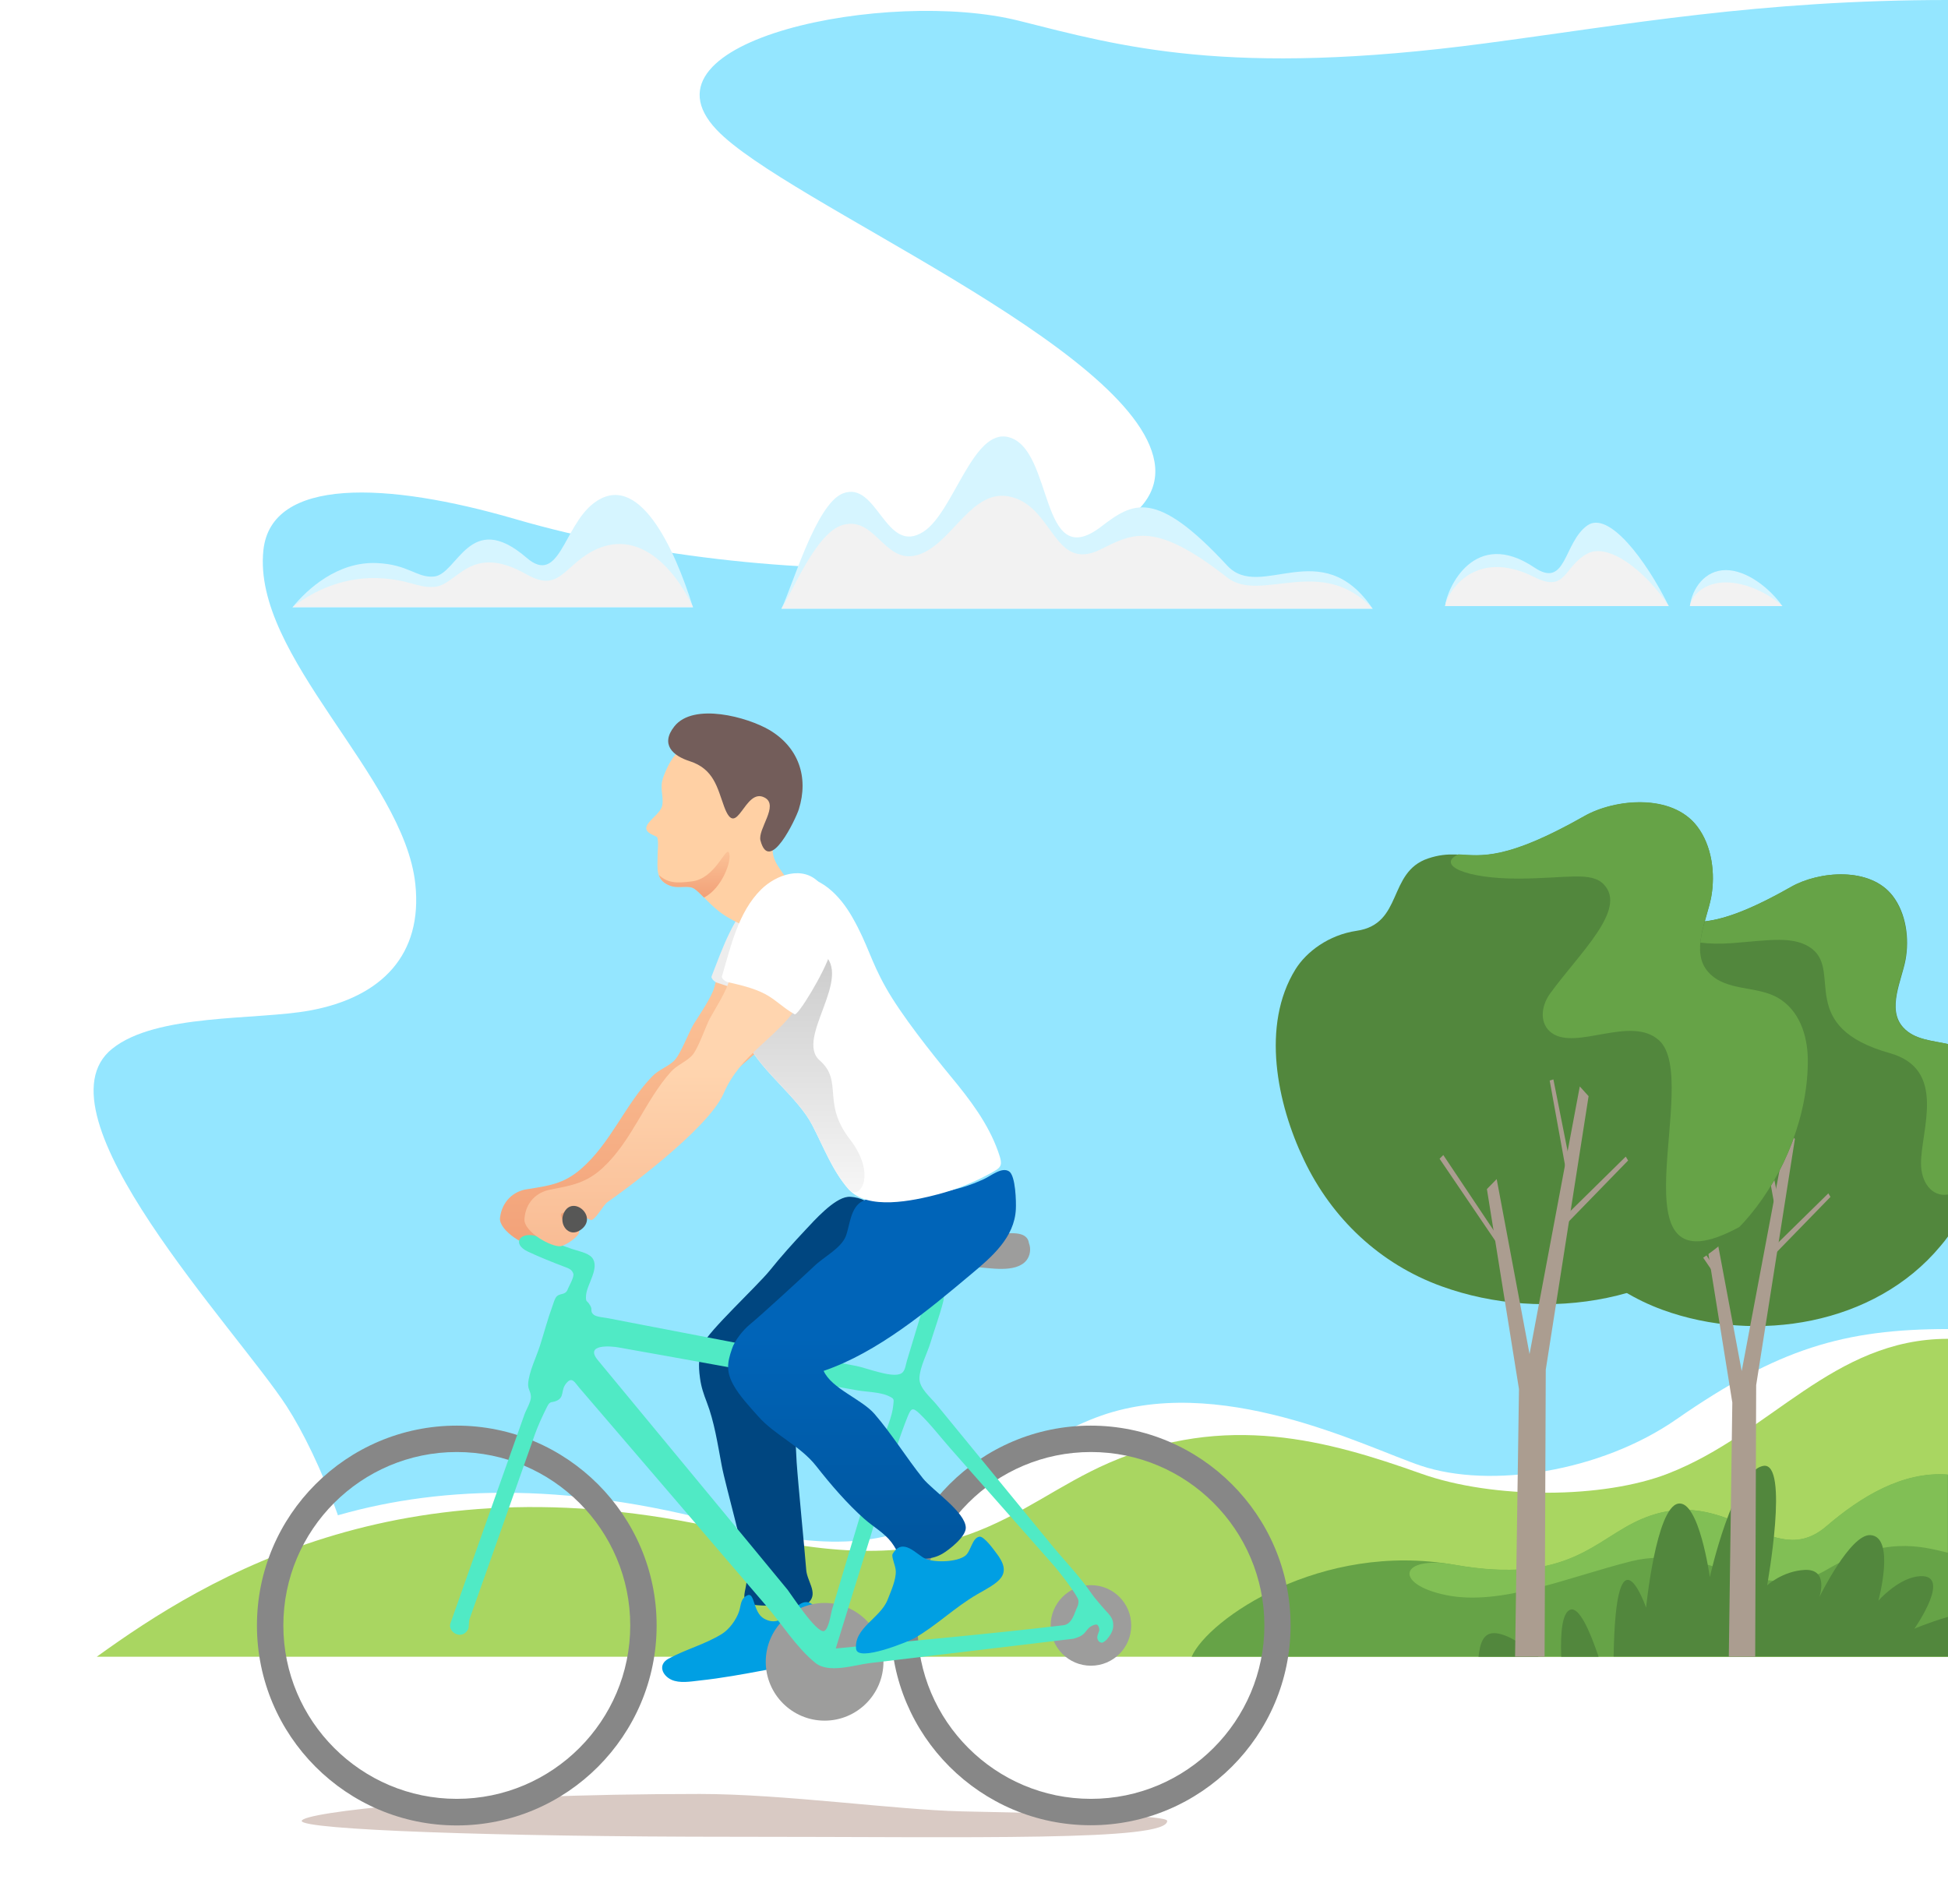 <?xml version="1.0" encoding="utf-8"?>
<!-- Generator: Adobe Illustrator 19.2.1, SVG Export Plug-In . SVG Version: 6.00 Build 0)  -->
<svg version="1.1" id="Слой_1" xmlns="http://www.w3.org/2000/svg" xmlns:xlink="http://www.w3.org/1999/xlink" x="0px" y="0px"
	 width="996.2px" height="974px" viewBox="0 0 996.2 974" style="enable-background:new 0 0 996.2 974;" xml:space="preserve">
<style type="text/css">
	.st0{fill:#FFFFFF;}
	.st1{fill:#94E6FF;}
	.st2{fill:#A9D661;}
	.st3{fill:#66A347;}
	.st4{fill:#81BF55;}
	.st5{fill:#52873D;}
	.st6{fill:#AB9D90;}
	.st7{display:none;fill:#94E6FF;}
	.st8{display:none;fill:#81BF55;}
	.st9{display:none;}
	.st10{display:inline;}
	.st11{fill:#D9CAC4;}
	.st12{fill:url(#SVGID_1_);}
	.st13{fill:#EDEDED;}
	.st14{fill:#9D9D9C;}
	.st15{fill:#004680;}
	.st16{fill:#009FE3;}
	.st17{fill:#FFD0A4;}
	.st18{fill:#735D5A;}
	.st19{fill:#878787;}
	.st20{fill:#50EAC5;}
	.st21{filter:url(#Adobe_OpacityMaskFilter);}
	.st22{filter:url(#Adobe_OpacityMaskFilter_1_);}
	.st23{mask:url(#SVGID_2_);fill:url(#SVGID_3_);}
	.st24{fill:url(#SVGID_4_);}
	.st25{fill:url(#SVGID_5_);}
	.st26{fill:url(#SVGID_6_);}
	.st27{fill:#575756;}
	.st28{fill:url(#SVGID_7_);}
	.st29{fill:#D6F5FF;}
	.st30{fill:#F2F2F2;}
</style>
<rect x="-939" y="-2.6" transform="matrix(-1 -3.398494e-011 3.398494e-011 -1 57.238 971.406)" class="st0" width="1935.1" height="976.6"/>
<path class="st1" d="M146.6,719.3c16.5,25.5,39,79.6,39,118.8h810.7V0c-96.4,0-164.4,12.6-237,22.2C627.9,39.6,573.1,23.7,521,10.6
	c-66.6-16.7-198.2,9.7-154.5,55.8c35.1,37.1,213.7,110.7,223.9,169.8c10.9,63.2-189.4,69.4-326.9,29.3
	c-65.9-19.2-124.8-21.5-128.8,15.9c-5.8,54.3,71.9,115.8,77.7,170.8c3.8,35.9-16.9,57.9-54.1,64.7c-27.5,5-78.4,1.4-100.9,19.5
	C16,569.5,121.2,680.2,146.6,719.3z"/>
<path class="st0" d="M996.2,847.4H49.5c56.9-53.6,153.1-113.5,322.4-67.4c112.3,30.6,120.4-28.8,188.5-54.9
	c62.3-23.8,137.9,15.1,166.2,24.6c35.5,11.9,92,3.2,130.8-23.8c51.8-36,85.5-46.1,138.9-46.1V847.4z"/>
<path class="st2" d="M996.2,847.4H49.5C106,806.6,208.9,743,378.1,784.2c112.3,27.3,138.3-13.8,188.9-35.9
	c60-26.2,112.1-11.5,159.6,5.4c37.2,13.3,93.5,12.9,126.5,0c52.4-20.4,84.2-68.9,143.1-68.9V847.4z"/>
<g>
	<path class="st3" d="M996.2,847.4H609.4c8.5-19.3,66.2-59.1,134.3-47c59.1,10.5,71.9-13.3,96.2-23.5c44.5-18.7,66.4,27.7,94.2,3.8
		c17.5-15,38.9-28.2,62.1-26.4V847.4z"/>
	<path class="st4" d="M743.6,800.3c59.1,10.5,71.9-13.3,96.2-23.5c44.5-18.7,66.4,27.7,94.2,3.8c17.5-15,38.9-28.2,62.1-26.4v40
		c-13.8-3.4-32.8-8.5-62.1,8.8c-31.8,18.7-61.1-14.1-99.9-4.4c-31.9,8-66.4,23-94.5,17.3C712.2,810.3,715.8,795.4,743.6,800.3z"/>
	<g>
		<g>
			<path class="st5" d="M817.5,847.4c-4.9-14.6-10.1-25.3-14.3-24.1c-4.1,1.2-5.3,10.9-4.8,24.1H817.5z"/>
		</g>
		<g>
			<path class="st5" d="M786.8,847.4c-7.2-5.6-15-11.2-21.6-12c-6.9-0.8-8.3,5.5-9.1,12H786.8z"/>
		</g>
		<g>
			<path class="st5" d="M996.2,827v20.3l-171,0c1.1-69.9,16.6-25,16.6-25s5.1-51.1,16.4-53.2c10.7-2,16.2,37.6,16.2,37.6
				s12-54,27.3-56.9c13.5-2.5,2,61.1,2,61.1s7.9-7.3,19.2-7.9c12.6-0.6,7.5,13.9,7.5,13.9s15.8-32.3,26.1-31.7
				c13,0.8,4.1,33.5,4.1,33.5s9.6-10.8,19.6-12.3c19.6-3-1.2,26.7-1.2,26.7S985.2,830.3,996.2,827z"/>
		</g>
	</g>
	<g>
		<path class="st5" d="M783.1,524.1c5-8.1,15.2-15.9,28.2-17.8c21.5-3.1,14.1-27,32.9-33.3c19.7-6.7,21.4,9.2,71.9-19.4
			c14.1-8,40.3-10.5,51.9,4.7c6.8,8.9,8.5,21.8,6.5,32.6c-1.9,10.4-9.7,25.3-1.2,34.6c5.8,6.4,14.9,6.7,23.1,8.6v98.1
			c-1.3,1.8-2.7,3.6-4.1,5.2c-33.6,40.4-94.2,50-142,32.6c-28.3-10.3-50.4-31.2-63.3-58.2C774.5,586.1,767.1,549.9,783.1,524.1z"/>
		<path class="st3" d="M858,471.3c10.7,0.5,21.8,2.9,57.9-17.7c14.1-8,40.3-10.5,51.9,4.7c6.8,8.9,8.5,21.8,6.5,32.6
			c-1.9,10.4-9.7,25.3-1.2,34.6c5.8,6.4,14.9,6.7,23.1,8.5V611c-8.3,1.4-13.8-6.4-13.8-15.8c-0.1-17.1,13.5-48.2-15.9-56.5
			c-47.6-13.4-24.9-41.3-39.5-53.1c-9-7.3-22.4-4.6-41.1-3.2C860.8,484.3,847.8,476.1,858,471.3z"/>
		<polygon class="st6" points="884.1,847.4 897.6,847.4 898.1,708.5 917.9,582.6 913.9,578.1 890.7,701.3 875.6,620.7 871.1,625.4 
			885.9,717.4 		"/>
		<polygon class="st6" points="849.4,611.4 878.4,654.2 878.4,650.7 851,609.7 		"/>
		<polygon class="st6" points="907.1,642 936.1,612.2 935,610.4 907.1,637.8 		"/>
		<polygon class="st6" points="900,575.4 907.3,615.6 909,611.6 901.7,574.9 		"/>
	</g>
	<g>
		<path class="st5" d="M666.8,593.2c14.3,30.1,38.9,53.3,70.3,64.7c53.1,19.3,120.4,8.6,157.8-36.2c17.9-21.5,30-51.9,29.6-80.1
			c-0.2-12.1-4.4-24.9-15.4-31.2c-10.8-6.2-26.5-3.1-35.4-13c-9.4-10.3-0.7-27,1.4-38.5c2.2-12,0.4-26.3-7.2-36.2
			c-12.9-16.9-42-14.1-57.7-5.2c-56.1,31.8-57.9,14.2-79.9,21.6c-20.8,7-12.6,33.5-36.5,37c-14.3,2.1-25.7,10.7-31.3,19.7
			C644.8,524.4,653.1,564.6,666.8,593.2z"/>
		<path class="st3" d="M776.8,449.4c24.2-0.1,37-3.8,43.4,3c12.1,12.7-12.3,34.9-27.5,55.8c-4.9,6.8-5.4,15.7,0.9,20.2
			c12.6,9,40.5-9.2,54.8,3.7c22.5,20.3-26.3,132.2,41.1,95.5c1.9-1.9,3.6-3.9,5.4-6c17.9-21.5,30-51.9,29.6-80.1
			c-0.2-12.1-4.4-24.9-15.4-31.2c-10.8-6.2-26.5-3.1-35.4-13c-9.4-10.3-0.8-27,1.4-38.5c2.2-12,0.4-26.3-7.2-36.2
			c-12.9-16.9-42-14.1-57.7-5.2c-40.2,22.8-52.5,20.2-64.4,19.6C734.5,442.3,748.9,449.5,776.8,449.4z"/>
		<polygon class="st6" points="774.8,847.4 789.9,847.4 790.5,700.6 812.4,560.7 807.9,555.7 782.2,692.6 765.4,603.1 760.4,608.2 
			776.8,710.5 		"/>
		<polygon class="st6" points="736.2,592.7 768.5,640.3 768.5,636.3 738.1,590.8 		"/>
		<polygon class="st6" points="800.4,626.7 832.6,593.6 831.4,591.6 800.4,622.1 		"/>
		<polygon class="st6" points="792.5,552.7 800.6,597.4 802.5,593 794.4,552.1 		"/>
	</g>
</g>
<path class="st7" d="M-939,847.4h568c-33.9-40.7-95.6-104.4-197.1-63.2c-67.4,27.3-83-13.8-113.3-35.9c-36-26.2-67.3-11.5-95.7,5.4
	c-22.3,13.3-56.1,12.9-75.9,0c-31.4-20.4-50.5-68.9-85.8-68.9V847.4z"/>
<path class="st8" d="M-245.8,847.4c-5.9-13.8-35.2-40.8-72.5-33.5c-40.7,8-49.6-9.5-66.3-16.7c-30.7-13.3-45.8,19.7-65,2.7
	c-26.8-23.7-44.1-29-69.1-4.9c-34.3,33-66.5,15.2-80.7,52.4H-245.8z"/>
<g class="st9">
	<g class="st10">
		<path class="st5" d="M-345.4,847.4l-138.5,0c0.8-53.3,11.9-19.1,11.9-19.1s3.7-38.9,11.8-40.5c7.7-1.5,11.7,28.6,11.7,28.6
			s8.6-41.2,19.6-43.3c9.7-1.9,1.4,46.6,1.4,46.6s5.7-5.6,13.8-6c9.1-0.5,5.4,10.6,5.4,10.6s11.3-24.6,18.8-24.2
			c9.3,0.6,2.9,25.5,2.9,25.5s6.9-8.2,14-9.4c14.1-2.3-0.9,20.3-0.9,20.3s10-5.1,27.2-8.4C-329.5,825-333,837-345.4,847.4z"/>
	</g>
	<g class="st10">
		<path class="st5" d="M-489.4,847.4c-3.5-11.1-7.2-19.3-10.2-18.3c-3,0.9-3.8,8.3-3.4,18.3H-489.4z"/>
	</g>
	<g class="st10">
		<path class="st5" d="M-511.4,847.4c-5.2-4.3-10.7-8.6-15.5-9.2c-4.9-0.6-6,4.2-6.5,9.2H-511.4z"/>
	</g>
</g>
<g>
	<path class="st11" d="M154.3,931.4c0,4.5,99.1,8.1,221.3,8.1s221.3,2.4,221.3-8.1c0-2.9-42-3.5-105.2-4.9
		c-33.8-0.8-91.2-8.9-133.8-8.9C235.7,917.6,154.3,927,154.3,931.4z"/>
	<g>
		
			<linearGradient id="SVGID_1_" gradientUnits="userSpaceOnUse" x1="-46.503" y1="637.386" x2="-46.503" y2="454.223" gradientTransform="matrix(-1 0 0 1 291.595 0)">
			<stop  offset="0" style="stop-color:#F2A178"/>
			<stop  offset="0.996" style="stop-color:#FFD0A4"/>
		</linearGradient>
		<path class="st12" d="M273.9,637.4c2.3-0.3,9.5-4.4,9.6-7c0.3-5.3-6-2.8-8-6c-5.8-9.4,14.6,0.4,14.3,0.4c2.7-0.5,6.4-7.5,9-9.1
			c5.4-3.4,50.7-35.1,62.4-52.1c10.3-15,28.9-25.3,39.8-40c9.3-12.5,18.8-27.4,19.4-43.4c0.6-14.6-4.5-28.9-21.2-25.4
			c-23.1,5-28.9,31.4-33.9,50.2c-1.4,5.2-8,14.7-10.6,18.9c-2.5,4.1-6.7,15.7-10.2,18.9c-3.3,3-7.7,4.4-10.9,7.7
			c-13.9,14.3-21.2,34.3-36.7,47.6c-8.8,7.5-16.2,8.4-27.5,10.2c-6.7,1-12.7,6.1-13.7,14.7C255.1,629.6,269.3,638,273.9,637.4z"/>
		<path class="st13" d="M366.3,502.5c6.4,2.1,13,4.2,18.7,7.9c5.2,3.4,9,8.3,14.2,11.8c1.5,1,17-19.6,21.1-29.6
			c4.6-11.1,4.8-26-1.8-35.5c-7.7-11-22.4-6.7-30.5-0.1c-12.7,10.4-18.3,27.6-24.1,42.4C363.5,500.6,365.8,502.4,366.3,502.5z"/>
		<g>
			<path class="st14" d="M537.3,831.4c0-11.3,9.2-20.6,20.6-20.6s20.6,9.2,20.6,20.6s-9.2,20.6-20.6,20.6S537.3,842.8,537.3,831.4z"
				/>
		</g>
		<path class="st15" d="M358,705c0.6,4.5,1.9,8.2,3.4,12.1c3.9,10.1,5.6,21.5,7.6,32.1c2.1,11.6,13.1,48,12.8,59.3
			c-0.2,5.3-3.3,9.6,1.6,11.8c3,1.4,14.8,0.9,18.4,1.1c3.8,0.1,9.3,0.8,12.1-2.1c4.4-4.7-1.2-10.6-1.6-16.3
			c-0.6-8.1-4.2-44.6-4.9-55.1c-0.6-9.1-0.2-18.1-4.3-26.5c-3.9-8.2-10.6-14.6-14.6-22.7c-3.9-7.9-2-11.3,3.8-17.9
			c12.6-14.2,30.3-23,41.7-38.7c3.3-4.5,13.5-18.5,11.8-24.3c-1.1-3.9-8.6-6-12.3-5.6c-7.1,0.8-17.1,12.1-21.7,17
			c-6.3,6.7-12.4,13.5-18.1,20.6c-6.2,7.7-31.8,31.5-33.9,37.4C357.3,693.8,357,697.8,358,705z"/>
		<path class="st16" d="M341.9,848.4c9-4.9,18.4-7.2,27.2-12.6c3.9-2.4,7.5-7.4,8.9-11.7c1-3.1,0.6-6.4,4.2-8.1
			c3.9-1.8,2.8,8.7,8.5,11.9c10.8,6.1,15.4-10,22.7-8.3c6.9,1.6,9.8,19.8,7,24.4c-4.9,7.9-20.8,8.7-28.9,10.2
			c-11.2,2.1-22.5,4.2-33.9,5.4c-4.4,0.5-10,1.5-14.2-0.4C338.6,857,336.3,851.4,341.9,848.4z"/>
		<path class="st17" d="M336.1,428.3c0.8,2,0.2,6.7,0.2,9.2c0,6.8-1.3,12.7,6.5,15.5c3.4,1.2,6.9,0.2,10.2,0.7c1.8,0.3,3,1.4,5,3.3
			c5.3,5.3,9.1,9.6,16.1,13.3c6.3,3.4,12.1,6.5,19.3,3.4c6.3-2.7,11.4-9.7,11.4-16.2c0-7.1-5.7-11.2-8.4-17.2
			c-2.7-5.8-0.6-11.8,1-17.7c3.3-12.3,8.8-25.4-1.3-36.3c-8.1-8.8-21.3-10.8-33-8.9c-13.7,2.2-19.2,7.8-23.7,19.6
			c-2.4,6.3,0.1,9.2-0.7,14.8c-0.6,4-6.7,7.4-8,10.8C329.3,426.3,335.7,427.4,336.1,428.3z"/>
		<path class="st18" d="M344.9,371.5c-7.4,9.3-0.7,15.1,7.7,17.8c12.5,4,14.2,13.6,17.7,23.2c6.6,18.1,10.4-10.2,20.8-4.5
			c7.4,4-3.7,16.1-2.2,21.9c4.6,17.6,18.1-11.2,19.6-15.9c5.2-16.6-0.2-31.8-15-40.6C382.3,366.8,354.7,359.2,344.9,371.5z"/>
		<g>
			<path class="st19" d="M455.6,831.4c0-56.4,45.9-102.2,102.2-102.2s102.2,45.9,102.2,102.2s-45.9,102.2-102.2,102.2
				S455.6,887.8,455.6,831.4z M469.2,831.4c0,48.9,39.8,88.7,88.7,88.7c48.9,0,88.7-39.8,88.7-88.7c0-48.9-39.8-88.7-88.7-88.7
				C508.9,742.7,469.2,782.5,469.2,831.4z"/>
		</g>
		<g>
			<path class="st19" d="M131.4,831.4c0-56.4,45.9-102.2,102.2-102.2s102.2,45.9,102.2,102.2S290,933.7,233.6,933.7
				S131.4,887.8,131.4,831.4z M144.9,831.4c0,48.9,39.8,88.7,88.7,88.7c48.9,0,88.7-39.8,88.7-88.7c0-48.9-39.8-88.7-88.7-88.7
				C184.7,742.7,144.9,782.5,144.9,831.4z"/>
		</g>
		<path class="st14" d="M493.4,646.4c0,0.9,0.5,1.8,1.6,1.7c1.1,0,2.3,0,3.5,0c0,0,0.1,0,0.1,0c7.3,0.3,20.8,3.3,26.3-3.4
			c2-2.5,2.4-6.1,1.3-8.8c-0.8-6.6-10.3-5.2-16.5-4.5c-7.1,0.9-16.2,6.1-16.7,13.9C493.1,645.8,493.2,646.1,493.4,646.4z"/>
		<g>
			<path class="st14" d="M391.6,850c0-16.6,13.5-30.1,30.1-30.1s30.1,13.5,30.1,30.1c0,16.6-13.5,30.1-30.1,30.1
				S391.6,866.6,391.6,850z"/>
		</g>
		<path class="st20" d="M239.4,833.4c0.5-1,0.3-4.2,0.7-5.2l9.2-25.9c8.1-22.9,16.2-45.9,24.3-68.8c1.5-4.2,4.1-9.9,6.3-14.2
			c1.4-2.8,2.3-1.8,4.5-2.7c4.6-1.9,2.1-5.5,5.3-9.2c2.9-3.4,4.2-0.3,6.6,2.5c4,4.7,8.1,9.4,12.1,14.1l83.4,97.3
			c7.9,9.2,15.6,21.5,25.1,29.2c6.8,5.6,19.8,1.2,27.6,0.2c34.5-4.2,104.2-12.4,104.5-12.5c2-0.6,4-1.2,5.5-2.8
			c1.1-1.1,1.8-2.5,3.2-3.4c0.8-0.5,2.5-1.3,3.3-1c0.7,0.3,1.2,1.7,1.2,2.7c-0.3,1.8-1.7,3.3-0.7,5.2c0.4,0.8,1.2,1.4,2.2,1.3
			c0.5,0,2.2-1.4,2.3-1.6c1.8-2.1,3.5-4.7,3.3-7.5c0,0,0-0.1,0-0.1c0-2.3-1-4-2.5-5.7c-2.1-2.2-7.5-8.5-8.3-9.8
			c-6.1-9-14.1-17.2-21-25.6c-10.5-12.8-20.9-25.5-31.4-38.3c-9-11-18.1-22.1-27.1-33.1c-3.2-3.9-8.9-8.4-8.8-13.5
			c0.1-5.6,4-12.8,5.6-18.1c2.1-6.9,4.7-13.9,6.5-20.9c1.2-4.6-0.7-8.5-6.6-4.8c-3.5,2.1-4,8.5-5.1,12.3c-2.3,7.5-4.5,15-6.8,22.5
			c-0.9,3-0.9,6.1-3.9,6.9c-5,1.5-16.9-3.2-21.9-4.2c-30.7-5.9-61.4-11.8-92.1-17.7c-11.8-2.3-23.6-4.5-35.3-6.8
			c-1.6-0.3-5.4-0.6-6.8-1.6c-2.3-1.8-0.6-2.5-1.9-4.7c-1.8-3.3-2.4-1.3-2.2-5.3c0.4-5.7,7.2-14.1,3.1-19.3c-2-2.5-7.5-3.5-10.4-4.5
			c-5.8-2-11.5-4.4-17.3-6.3c-9.2-3.1-13.7,3.7-5.1,7.7c6.2,2.9,12,5.2,18.5,7.7c2.4,0.9,4,1.4,4.7,3.6c0.5,1.7-2.2,6.3-2.8,7.8
			c-1.3,3.8-4.7,1.5-6.4,4.8c-0.6,1.2-1.1,2.8-1.5,4c-2.4,6.5-4.2,13.4-6.3,20c-1.9,6-5.6,13.3-6.1,19.5c-0.2,3.1,1.3,3.9,1.4,6.7
			c0.2,2.5-2.5,6.9-3.3,9.2c-4.8,13.4-9.5,26.9-14.3,40.3l-23.4,66.1C228.4,834.5,236,839.4,239.4,833.4z M427.4,843.2
			c5.9-19.1,11.8-38.3,17.8-57.4c6.2-20.2,11.1-41.7,19-61.3c1.8-4.4,2.6-4.7,6.1-1.4c5.8,5.6,10.9,12.3,16.2,18.3
			c17.1,19.4,34.3,38.8,51.4,58.2c3.8,4.2,13.3,16.6,13.6,19c0.2,2-0.6,3.4-1.1,4.5c-1.1,2.5-2.3,7.7-6.6,8.2
			C506.4,835.8,466.2,839.2,427.4,843.2z M316.3,689.2c8,1.4,16,2.9,24.1,4.3l70.9,12.8c9.1,1.6,18.3,3.3,27.4,4.9
			c4.7,0.8,11.4,0.8,15.8,2.9c3,1.4,2.6,1.6,2.3,4.7c-0.5,5.9-3.8,12.7-5.5,18.4c-6.1,20.4-12.3,40.9-18.4,61.3
			c-2.5,8.4-5,16.7-7.5,25.1c-0.5,1.7-1.6,10.1-4.1,10.7c-4,0.8-16.5-18.5-18.5-21.1c-12.9-15.7-25.9-31.4-38.8-47l-58.2-70.4
			C298.7,687.3,312.5,688.5,316.3,689.2z"/>
		<defs>
			<filter id="Adobe_OpacityMaskFilter" filterUnits="userSpaceOnUse" x="372.3" y="598.4" width="147.1" height="198.8">
				<feFlood  style="flood-color:white;flood-opacity:1" result="back"/>
				<feBlend  in="SourceGraphic" in2="back" mode="normal"/>
			</filter>
		</defs>
		<mask maskUnits="userSpaceOnUse" x="372.3" y="598.4" width="147.1" height="198.8" id="SVGID_2_">
			<g class="st21">
				<defs>
					<filter id="Adobe_OpacityMaskFilter_1_" filterUnits="userSpaceOnUse" x="372.3" y="598.4" width="147.1" height="198.8">
						<feFlood  style="flood-color:white;flood-opacity:1" result="back"/>
						<feBlend  in="SourceGraphic" in2="back" mode="normal"/>
					</filter>
				</defs>
				<mask maskUnits="userSpaceOnUse" x="372.3" y="598.4" width="147.1" height="198.8" id="SVGID_2_">
					<g class="st22">
					</g>
				</mask>
				
					<linearGradient id="SVGID_3_" gradientUnits="userSpaceOnUse" x1="-154.314" y1="681.638" x2="-154.314" y2="945.801" gradientTransform="matrix(-1 0 0 1 291.595 0)">
					<stop  offset="7.936510e-003" style="stop-color:#FFFFFF"/>
					<stop  offset="1" style="stop-color:#FFFFFF"/>
					<stop  offset="1" style="stop-color:#000000"/>
				</linearGradient>
				<path class="st23" d="M375.3,708.8c3,5.3,8.2,10.9,12.3,15.5c8.8,10,21.5,15,29.9,25.7c7.2,9.2,15.7,19.1,24.5,26.9
					c4.5,4,10.2,7.1,13.9,12c4,5.3,1.8,5.9,8.1,7.3c6.4,1.4,12.1,1.9,18-1.5c3.4-2,12-8.7,11.9-13.3c-0.2-8-17-19.1-21.9-25.2
					c-8.6-10.7-15.8-22.6-24.8-33c-6.6-7.6-21.9-12.9-26-22c27.6-9.4,53.6-31.1,75.6-49.6c10.4-8.7,22-18.6,22.7-33.1
					c0.2-3.6-0.1-17-3.4-19.3c-3.7-2.5-9.2,2.2-12.9,3.9c-14.8,6.9-28,7.9-44.2,9c-5.7,0.4-12.6-0.4-17.8,2.2
					c-6.4,3.1-6.6,12.8-8.7,18.1c-2.5,6.2-11.4,10.6-16.2,15.3c-5.4,5.1-27,25-32.9,29.8c-3.5,2.9-7.8,8.3-9.1,12.5
					C371.8,697.2,371.3,701.8,375.3,708.8z"/>
			</g>
		</mask>
		
			<linearGradient id="SVGID_4_" gradientUnits="userSpaceOnUse" x1="-154.314" y1="681.638" x2="-154.314" y2="945.801" gradientTransform="matrix(-1 0 0 1 291.595 0)">
			<stop  offset="7.936510e-003" style="stop-color:#0064B8"/>
			<stop  offset="1" style="stop-color:#00427A"/>
			<stop  offset="1" style="stop-color:#0071C4"/>
		</linearGradient>
		<path class="st24" d="M375.3,708.8c3,5.3,8.2,10.9,12.3,15.5c8.8,10,21.5,15,29.9,25.7c7.2,9.2,15.7,19.1,24.5,26.9
			c4.5,4,10.2,7.1,13.9,12c4,5.3,1.8,5.9,8.1,7.3c6.4,1.4,12.1,1.9,18-1.5c3.4-2,12-8.7,11.9-13.3c-0.2-8-17-19.1-21.9-25.2
			c-8.6-10.7-15.8-22.6-24.8-33c-6.6-7.6-21.9-12.9-26-22c27.6-9.4,53.6-31.1,75.6-49.6c10.4-8.7,22-18.6,22.7-33.1
			c0.2-3.6-0.1-17-3.4-19.3c-3.7-2.5-9.2,2.2-12.9,3.9c-14.8,6.9-28,7.9-44.2,9c-5.7,0.4-12.6-0.4-17.8,2.2
			c-6.4,3.1-6.6,12.8-8.7,18.1c-2.5,6.2-11.4,10.6-16.2,15.3c-5.4,5.1-27,25-32.9,29.8c-3.5,2.9-7.8,8.3-9.1,12.5
			C371.8,697.2,371.3,701.8,375.3,708.8z"/>
		<path class="st16" d="M437.8,843.4c-1.1-10.8,12.4-15.7,16.1-25.1c1.7-4.4,4.4-10.2,4.2-14.8c-0.1-2.7-2.4-7.3-1.6-8.7
			c5.3-8.8,12.2,0.5,16.8,2.5c5,2.1,16.2,1.7,20.4-1.6c2.8-2.2,3.5-9.2,7.2-9.7c2.3-0.3,7.2,6.5,8.4,8.1c9.3,11.8,1,15.3-9.6,21.4
			c-11.4,6.6-20.8,16-32.2,22.5C464.9,839.5,438.5,850.4,437.8,843.4z"/>
		<path class="st0" d="M382.8,534.5c7.4,14.1,25.3,26.9,32.6,41c5.8,11.2,10.4,23.5,18.6,32.8c9.7,10.9,32.7,6,46,2.5
			c8.6-2.3,17-5.6,24.9-9.8c7.5-4,8.3-4.2,5.5-12.1c-5.1-14.3-14.4-26.5-24-38.1c-10.2-12.4-25.4-31.5-33.3-45.5
			c-8-14.1-9.2-22.1-17.2-36.1c-6.5-11.4-16.3-21.3-29.7-21.3c-14.5,0-23.3,16-27.7,28.3C371.3,496,372.8,515.4,382.8,534.5z"/>
		
			<linearGradient id="SVGID_5_" gradientUnits="userSpaceOnUse" x1="-116.421" y1="609.861" x2="-116.421" y2="471.494" gradientTransform="matrix(-1 0 0 1 291.595 0)">
			<stop  offset="0" style="stop-color:#F6F6F6"/>
			<stop  offset="0.996" style="stop-color:#C6C6C6"/>
		</linearGradient>
		<path class="st25" d="M382.8,534.5c7.4,14.1,25.3,26.9,32.6,41c5.8,11.2,10.4,23.5,18.6,32.8c5.6,6.3,14.7-7.4,0.6-25.6
			c-14.5-18.7-3.2-29.6-15.4-40.3c-12.9-11.3,17.8-42.7,1.3-55c-11.6-8.7-37.6-23.5-42-11.1C371.3,496,372.8,515.4,382.8,534.5z"/>
		
			<linearGradient id="SVGID_6_" gradientUnits="userSpaceOnUse" x1="-54.926" y1="735.232" x2="-54.926" y2="545.102" gradientTransform="matrix(-1 0 0 1 291.595 0)">
			<stop  offset="0" style="stop-color:#F2A178"/>
			<stop  offset="0.996" style="stop-color:#FFD5AF"/>
		</linearGradient>
		<path class="st26" d="M286.9,637.4c2.3-0.4,9.3-4.8,9.3-7.4c0-5.3-6.1-2.6-8.2-5.7c-6.2-9.2,14.6-0.2,14.3-0.2
			c2.7-0.6,6.1-7.8,8.6-9.4c5.3-3.6,51-36.6,59.2-55.5c8.5-19.7,26.5-28.1,36.8-43.2c8.8-12.8,18-25,18-41
			c0-14.7-6.4-31.3-22.9-27.1c-22.8,5.9-24.9,34.4-29.1,53.5c-1.2,5.3-7.4,15-9.8,19.4c-2.3,4.2-6.1,16-9.4,19.3
			c-3.2,3.2-7.5,4.7-10.6,8.1c-13.3,14.9-19.8,35.1-34.7,49c-8.5,7.9-15.8,9.1-27.1,11.3c-6.7,1.3-12.5,6.3-13.1,15
			C267.7,630.1,282.3,638.2,286.9,637.4z"/>
		<path class="st27" d="M288.4,620.3c4.6-9.3,17.9,2.2,8.5,8.8C290.8,633.4,285.5,626.1,288.4,620.3z"/>
		<path class="st0" d="M371.9,502.3c6.6,1.5,13.3,3,19.3,6.1c5.5,2.9,9.8,7.5,15.2,10.4c1.6,0.9,15.1-21.1,18.3-31.5
			c3.6-11.4,2.4-26.3-5.1-35.1c-8.7-10.2-22.9-4.6-30.3,2.7c-11.7,11.5-15.6,29.2-20.1,44.5C368.9,500.7,371.4,502.2,371.9,502.3z"
			/>
		
			<linearGradient id="SVGID_7_" gradientUnits="userSpaceOnUse" x1="-63.403" y1="459.08" x2="-63.403" y2="426.15" gradientTransform="matrix(-1 0 0 1 291.595 0)">
			<stop  offset="0" style="stop-color:#F2A178"/>
			<stop  offset="0.996" style="stop-color:#FFD0A4"/>
		</linearGradient>
		<path class="st28" d="M336.9,447.5c0.8,2.4,2.4,4.3,5.9,5.6c3.4,1.2,6.9,0.2,10.2,0.7c1.8,0.3,3,1.4,5,3.3c0.7,0.7,1.4,1.4,2,2
			c9.4-4.7,14.7-19.7,12.7-23.1c-1.6-2.8-7,13.3-18.7,14.8C345.5,451.9,341.4,451.6,336.9,447.5z"/>
	</g>
</g>
<path class="st29" d="M702,311.4c-26.2-38.8-57.3-3.6-74.4-22.1c-36.7-39.7-48.3-32.3-64.5-19.9c-31.8,24.3-24-39.7-47.3-45.8
	c-18.2-4.7-28,38-43.3,48.2c-19.7,13-23.7-26.4-41.5-19.4c-13.7,5.4-25.7,47.3-31.4,59H702z"/>
<path class="st30" d="M702,311.4c-26.2-28.2-57.3-2.6-74.4-16c-36.7-28.8-48-22.8-64.5-14.5c-24.7,12.4-24-22.6-47.3-27
	c-18.2-3.4-28,21.4-43.3,28.7c-19.7,9.5-23.7-19.1-41.5-14.1c-13.7,3.9-25.7,34.3-31.4,42.8H702z"/>
<path class="st29" d="M739,310c1-9.2,15.1-40.3,45.7-19.7c16.4,11,14.8-12.7,27-21.5c10.9-7.8,30,17.5,41.7,41.2H739z"/>
<path class="st30" d="M739,310c1-6.9,15.1-30.2,45.7-14.8c16.4,8.2,14.8-5.4,27-12c10.9-5.9,30,9,41.7,26.8H739z"/>
<path class="st29" d="M864.2,310c1.2-9.1,7.7-18.4,18.4-18.4c10.7,0,22.5,9.3,28.9,18.4H864.2z"/>
<path class="st30" d="M864.2,310c1.2-6,7.7-12.1,18.4-12.1c10.7,0,22.5,6.1,28.9,12.1H864.2z"/>
<path class="st29" d="M149.6,310.6c7.4-9.1,22.9-23.4,42.9-22.6c16.3,0.6,20.7,7.7,29.4,6.9c12.2-1.1,18.2-34.8,47.4-9.6
	c16.7,14.4,18.9-15.7,33.9-27.6c23-18.2,41.7,22.4,51.2,53H149.6z"/>
<path class="st30" d="M149.6,310.6c7.4-6,22.9-15.4,42.9-14.9c16.3,0.4,20.7,5.1,29.4,4.5c12.2-0.7,18.2-23,47.4-6.4
	c16.7,9.5,18.9-4.1,33.9-12c23-12,41.7,8.6,51.2,28.7H149.6z"/>
<g>
</g>
<g>
</g>
<g>
</g>
<g>
</g>
<g>
</g>
<g>
</g>
</svg>
